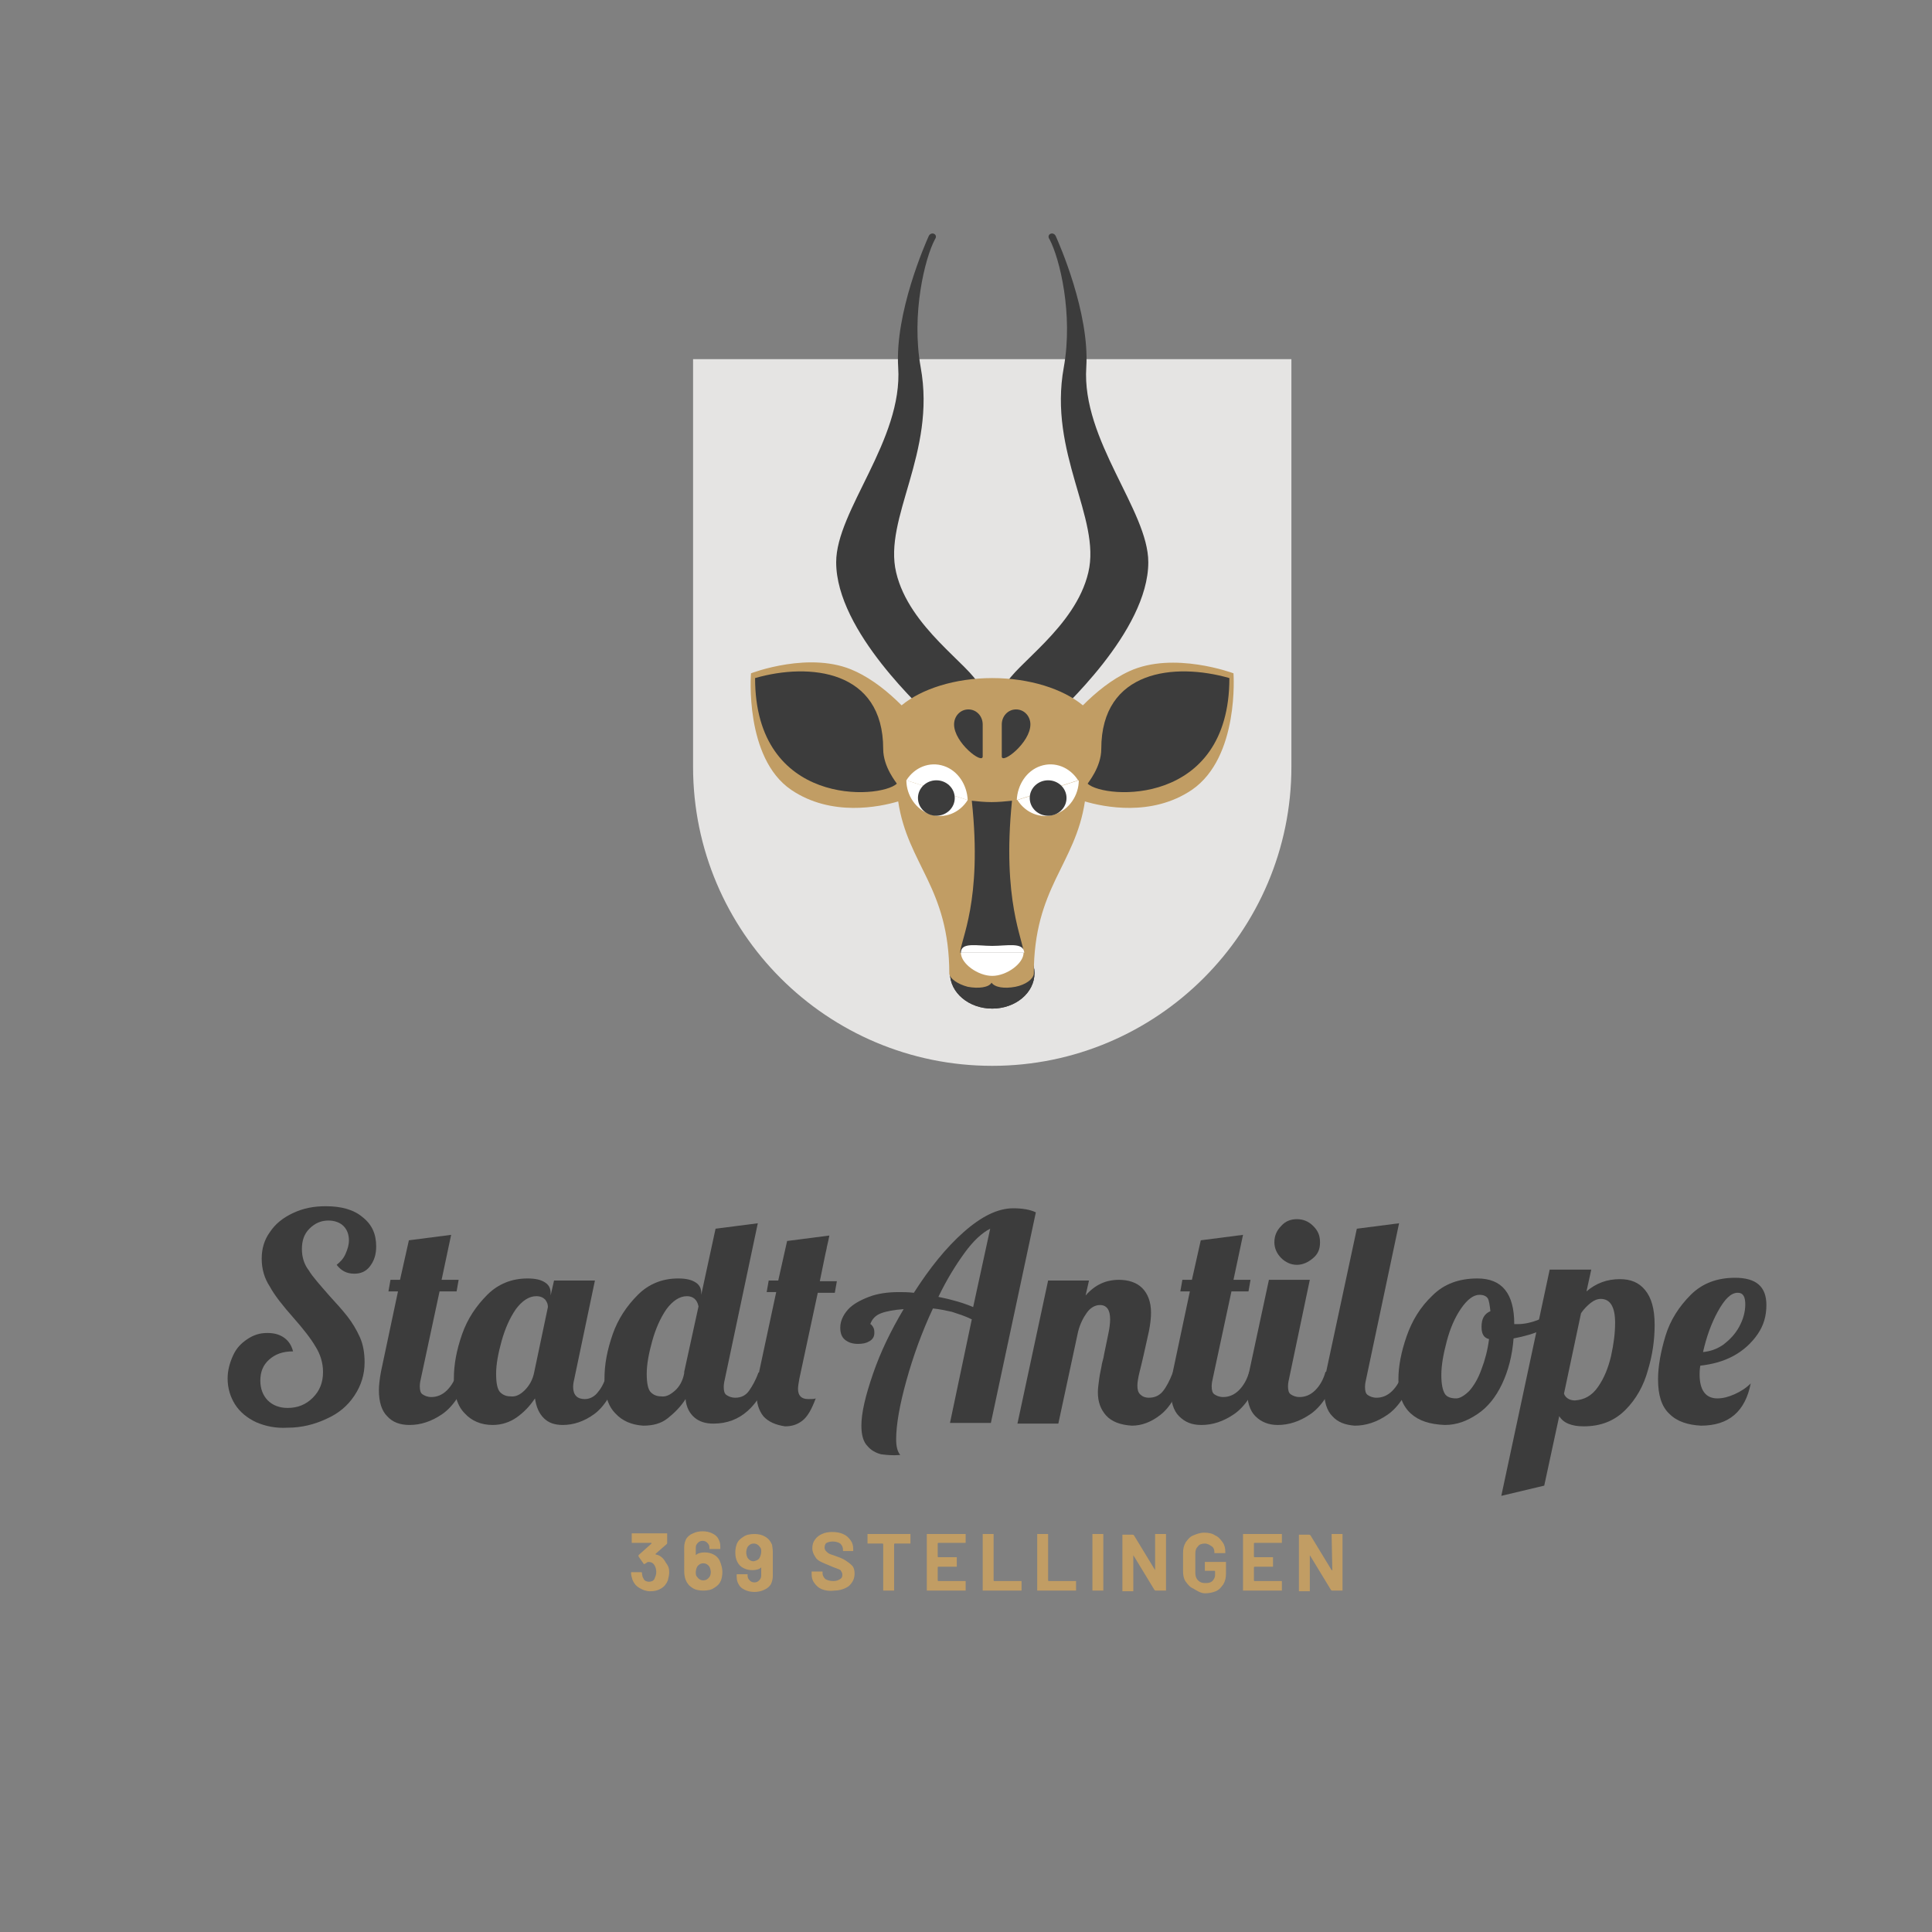<?xml version="1.0" encoding="UTF-8"?> <svg xmlns="http://www.w3.org/2000/svg" xmlns:xlink="http://www.w3.org/1999/xlink" version="1.1" id="Ebene_1" x="0px" y="0px" viewBox="0 0 283.5 283.5" style="enable-background:new 0 0 283.5 283.5;" xml:space="preserve"><rect x="0" y="0" width="283.5" height="283.5" fill="#808080" stroke="none"/> <style type="text/css"> .st0{fill:#C19D64;} .st1{fill:#3C3C3C;} .st2{fill:#E5E4E3;} .st3{fill:#FFFFFF;} </style> <g> <path class="st0" d="M98.2,230.7c0,0.4-0.1,0.8-0.2,1.2c-0.2,0.5-0.5,0.9-1,1.2c-0.5,0.3-1,0.4-1.6,0.4s-1.1-0.2-1.6-0.5 s-0.8-0.7-1-1.2c-0.1-0.3-0.2-0.7-0.2-1c0-0.1,0-0.1,0.1-0.1h1.4c0.1,0,0.1,0.1,0.1,0.1c0,0.3,0.1,0.5,0.1,0.6 c0.1,0.2,0.2,0.4,0.3,0.5s0.4,0.2,0.6,0.2c0.5,0,0.8-0.2,0.9-0.6c0.1-0.2,0.2-0.5,0.2-0.8c0-0.4-0.1-0.7-0.2-0.9 c-0.2-0.4-0.5-0.6-0.9-0.6c-0.1,0-0.2,0-0.3,0.1s-0.2,0.1-0.3,0.2h-0.1c0,0-0.1,0-0.1-0.1l-0.7-1v-0.1c0-0.1,0-0.1,0-0.1l1.9-1.7 c0,0,0,0,0-0.1s0,0,0,0h-2.8h-0.1v-0.1v-1.2V225h0.1h5h0.1v0.1v1.3c0,0.1,0,0.1-0.1,0.2l-1.6,1.4c0,0,0,0,0,0.1s0,0,0,0 c0.7,0.1,1.2,0.6,1.5,1.2C98.1,229.8,98.2,230.2,98.2,230.7L98.2,230.7z"></path> <path class="st0" d="M106,230.7c0,0.5-0.1,0.9-0.2,1.2c-0.2,0.5-0.5,0.8-1,1.1c-0.4,0.3-1,0.4-1.6,0.4s-1.2-0.1-1.6-0.4 c-0.5-0.3-0.8-0.7-1-1.2c-0.1-0.3-0.2-0.7-0.2-1.2V227c0-0.4,0.1-0.8,0.3-1.2c0.2-0.3,0.5-0.6,1-0.8c0.4-0.2,0.9-0.3,1.4-0.3 s1,0.1,1.4,0.3s0.7,0.4,0.9,0.8c0.2,0.3,0.3,0.7,0.3,1.1v0.3v0.1h-0.1h-1.4h-0.1v-0.1v-0.1c0-0.3-0.1-0.5-0.3-0.7s-0.4-0.3-0.7-0.3 s-0.5,0.1-0.7,0.3s-0.3,0.4-0.3,0.7v1.1l0,0l0,0c0.3-0.3,0.8-0.4,1.3-0.4s0.9,0.1,1.3,0.3s0.7,0.5,0.9,0.9 C105.9,229.7,106,230.2,106,230.7L106,230.7z M104.3,230.7c0-0.3-0.1-0.6-0.2-0.8c-0.2-0.3-0.5-0.5-0.9-0.5s-0.7,0.2-0.9,0.5 c-0.1,0.2-0.2,0.5-0.2,0.8s0,0.5,0.2,0.7c0.2,0.3,0.5,0.5,0.9,0.5s0.7-0.2,0.9-0.5C104.2,231.3,104.3,231,104.3,230.7L104.3,230.7z "></path> <path class="st0" d="M113.4,227.7v3.6c0,0.4-0.1,0.8-0.3,1.2c-0.2,0.3-0.5,0.6-1,0.8c-0.4,0.2-0.9,0.3-1.4,0.3s-1-0.1-1.4-0.3 s-0.7-0.4-0.9-0.8c-0.2-0.3-0.3-0.7-0.3-1.1v-0.3V231h0.1h1.4h0.1v0.1v0.1c0,0.3,0.1,0.5,0.3,0.7s0.4,0.3,0.7,0.3s0.5-0.1,0.7-0.3 s0.3-0.4,0.3-0.7v-1.1c0,0,0,0,0-0.1l0,0c-0.3,0.3-0.8,0.4-1.3,0.4s-0.9-0.1-1.3-0.3s-0.7-0.5-0.9-0.9s-0.3-0.8-0.3-1.4 c0-0.5,0.1-0.9,0.2-1.2c0.2-0.5,0.5-0.8,1-1.1c0.4-0.3,1-0.4,1.6-0.4s1.1,0.1,1.6,0.4s0.8,0.7,1,1.2 C113.3,226.9,113.4,227.2,113.4,227.7L113.4,227.7z M111.5,228.5c0.1-0.2,0.2-0.5,0.2-0.8s0-0.5-0.2-0.7c-0.2-0.3-0.5-0.5-0.9-0.5 s-0.7,0.2-0.9,0.5c-0.1,0.2-0.2,0.5-0.2,0.8s0.1,0.6,0.2,0.8c0.2,0.3,0.5,0.5,0.9,0.5C111.1,229,111.4,228.8,111.5,228.5 L111.5,228.5z"></path> <path class="st0" d="M120.6,233.2c-0.5-0.2-0.8-0.5-1.1-0.9s-0.4-0.8-0.4-1.3v-0.3v-0.1h0.1h1.4h0.1v0.1v0.2c0,0.3,0.2,0.6,0.4,0.8 c0.3,0.2,0.7,0.3,1.2,0.3c0.4,0,0.7-0.1,1-0.3s0.3-0.4,0.3-0.7c0-0.2-0.1-0.3-0.2-0.5s-0.3-0.2-0.5-0.3c-0.2-0.1-0.6-0.2-1-0.4 c-0.5-0.2-1-0.4-1.4-0.6s-0.7-0.4-0.9-0.8c-0.2-0.3-0.4-0.7-0.4-1.2s0.1-0.9,0.4-1.3s0.6-0.6,1-0.8s1-0.3,1.5-0.3 c0.6,0,1.2,0.1,1.6,0.3c0.5,0.2,0.8,0.5,1.1,0.9s0.4,0.8,0.4,1.3v0.2v0.1h-0.1h-1.3h-0.1v-0.1v-0.1c0-0.3-0.1-0.6-0.4-0.9 c-0.3-0.2-0.7-0.3-1.1-0.3c-0.4,0-0.7,0.1-0.9,0.2s-0.3,0.4-0.3,0.7c0,0.2,0.1,0.4,0.2,0.5c0.1,0.1,0.3,0.3,0.5,0.4 s0.6,0.2,1.1,0.4c0.6,0.2,1,0.4,1.3,0.6s0.6,0.4,0.9,0.7c0.3,0.3,0.4,0.7,0.4,1.2c0,0.8-0.3,1.3-0.8,1.8c-0.5,0.4-1.3,0.7-2.2,0.7 C121.7,233.5,121.1,233.4,120.6,233.2L120.6,233.2z"></path> <path class="st0" d="M133.6,225.1L133.6,225.1v1.3v0.1h-0.1h-2.2c0,0-0.1,0-0.1,0.1v6.7v0.1h-0.1h-1.4h-0.1v-0.1v-6.7 c0,0,0-0.1-0.1-0.1h-2.1h-0.1v-0.1v-1.2v-0.1h0.1L133.6,225.1C133.5,225,133.6,225,133.6,225.1L133.6,225.1z"></path> <path class="st0" d="M141.7,226.4C141.7,226.4,141.6,226.5,141.7,226.4h-4c0,0-0.1,0-0.1,0.1v1.9c0,0,0,0.1,0.1,0.1h2.6h0.1v0.1 v1.2v0.1h-0.1h-2.6c0,0-0.1,0-0.1,0.1v1.9c0,0,0,0.1,0.1,0.1h3.9h0.1v0.1v1.2v0.1h-0.1h-5.5H136v-0.1v-8.1v-0.1h0.1h5.5h0.1v0.1 V226.4C141.7,226.3,141.7,226.4,141.7,226.4L141.7,226.4z"></path> <path class="st0" d="M144.2,233.4C144.2,233.4,144.1,233.3,144.2,233.4v-8.2v-0.1h0.1h1.4h0.1v0.1v6.7c0,0,0,0.1,0.1,0.1h3.9h0.1 v0.1v1.2v0.1h-0.1L144.2,233.4L144.2,233.4L144.2,233.4z"></path> <path class="st0" d="M152.2,233.4C152.2,233.4,152.2,233.3,152.2,233.4v-8.2v-0.1h0.1h1.4h0.1v0.1v6.7c0,0,0,0.1,0.1,0.1h3.9h0.1 v0.1v1.2v0.1h-0.1L152.2,233.4C152.3,233.4,152.2,233.4,152.2,233.4L152.2,233.4z"></path> <path class="st0" d="M160.3,233.4C160.3,233.4,160.3,233.3,160.3,233.4v-8.2v-0.1h0.1h1.4h0.1v0.1v8.1v0.1h-0.1H160.3 C160.4,233.4,160.3,233.4,160.3,233.4z"></path> <path class="st0" d="M169.5,225.1C169.5,225.1,169.5,225,169.5,225.1h1.5h0.1v0.1v8.1v0.1H171h-1.4c-0.1,0-0.1,0-0.2-0.1l-3.1-5.1 l0,0c0,0,0,0,0,0.1v5.1v0.1h-0.1h-1.4h-0.1v-0.1v-8.1v-0.1h0.1h1.4c0.1,0,0.1,0,0.2,0.1l3.1,5.1l0,0c0,0,0,0,0-0.1V225.1 C169.4,225.1,169.4,225.1,169.5,225.1L169.5,225.1z"></path> <path class="st0" d="M175.1,233.1c-0.5-0.2-0.8-0.6-1.1-1s-0.4-1-0.4-1.5v-2.7c0-0.6,0.1-1.1,0.4-1.6c0.3-0.4,0.6-0.8,1.1-1 s1-0.4,1.6-0.4s1.2,0.1,1.6,0.4c0.5,0.2,0.8,0.6,1.1,1s0.4,0.9,0.4,1.4v0.1v0.1h-0.1h-1.4h-0.1v-0.1l0,0c0-0.4-0.1-0.7-0.4-0.9 s-0.6-0.4-1-0.4s-0.8,0.1-1,0.4c-0.3,0.3-0.4,0.6-0.4,1.1v2.8c0,0.4,0.1,0.8,0.4,1.1c0.3,0.3,0.6,0.4,1.1,0.4s0.8-0.1,1-0.3 s0.4-0.5,0.4-0.9v-0.5c0,0,0-0.1-0.1-0.1h-1.3h-0.1v-0.1v-1.1v-0.1h0.1h2.9h0.1v0.1v1.6c0,0.6-0.1,1.1-0.4,1.6 c-0.3,0.4-0.6,0.8-1.1,1s-1,0.3-1.6,0.3S175.6,233.4,175.1,233.1L175.1,233.1z"></path> <path class="st0" d="M188.1,226.4C188.1,226.4,188.1,226.5,188.1,226.4h-4c0,0-0.1,0-0.1,0.1v1.9c0,0,0,0.1,0.1,0.1h2.6h0.1v0.1 v1.2v0.1h-0.1h-2.6c0,0-0.1,0-0.1,0.1v1.9c0,0,0,0.1,0.1,0.1h3.9h0.1v0.1v1.2v0.1H188h-5.5h-0.1v-0.1v-8.1v-0.1h0.1h5.5h0.1v0.1 V226.4C188.2,226.3,188.1,226.4,188.1,226.4L188.1,226.4z"></path> <path class="st0" d="M195.4,225.1C195.4,225.1,195.5,225,195.4,225.1h1.5h0.1v0.1v8.1v0.1h-0.1h-1.4c-0.1,0-0.1,0-0.2-0.1l-3.1-5.1 l0,0c0,0,0,0,0,0.1v5.1v0.1h-0.1h-1.4h-0.1v-0.1v-8.1v-0.1h0.1h1.4c0.1,0,0.1,0,0.2,0.1l3.1,5.1c0,0,0,0,0.1,0s0,0,0-0.1 L195.4,225.1L195.4,225.1L195.4,225.1z"></path> <path class="st1" d="M37.6,208.7c-1.3-0.6-2.4-1.5-3.1-2.6c-0.7-1.1-1.1-2.4-1.1-3.8c0-1.2,0.3-2.3,0.8-3.4s1.2-1.8,2.1-2.4 s1.8-0.9,2.9-0.9c1,0,1.8,0.2,2.5,0.7s1.1,1.2,1.3,2c-1.5,0-2.6,0.4-3.5,1.2s-1.3,1.8-1.3,3.1c0,1.2,0.4,2.2,1.1,2.9 s1.7,1.1,2.9,1.1c1.5,0,2.7-0.5,3.7-1.5s1.5-2.2,1.5-3.8c0-1.3-0.4-2.6-1.1-3.7c-0.7-1.2-1.8-2.6-3.3-4.3c-1.5-1.7-2.7-3.2-3.4-4.5 c-0.8-1.2-1.2-2.6-1.2-4.1s0.4-2.8,1.2-3.9c0.8-1.2,1.9-2.1,3.4-2.8s3-1,4.8-1c2.3,0,4.1,0.5,5.4,1.6c1.4,1.1,2,2.5,2,4.3 c0,1.2-0.3,2.1-0.9,2.9s-1.4,1.1-2.3,1.1c-1.1,0-1.9-0.4-2.6-1.3c0.5-0.4,1-0.9,1.3-1.6s0.5-1.3,0.5-2c0-0.9-0.3-1.6-0.8-2.1 s-1.3-0.8-2.2-0.8c-1.1,0-2,0.4-2.8,1.2s-1.1,1.8-1.1,3c0,1.1,0.3,2.2,1,3.1c0.6,1,1.7,2.2,3,3.7c1.1,1.2,2,2.2,2.7,3.1 s1.3,1.9,1.8,3s0.7,2.4,0.7,3.7c0,1.8-0.5,3.4-1.5,4.9s-2.3,2.6-4.1,3.4c-1.7,0.8-3.6,1.3-5.7,1.3C40.5,209.6,39,209.3,37.6,208.7 L37.6,208.7z"></path> <path class="st1" d="M56.8,207.8c-0.8-0.8-1.2-2.1-1.2-3.8c0-0.7,0.1-1.6,0.3-2.7l2.5-11.8H57l0.3-1.7h1.4L60,182l6.2-0.8l-1.4,6.6 h2.5l-0.3,1.7h-2.5l-2.7,12.6c-0.1,0.4-0.2,0.9-0.2,1.3c0,0.6,0.1,1,0.4,1.2s0.7,0.4,1.3,0.4c0.8,0,1.6-0.3,2.3-1s1.2-1.6,1.5-2.7 h1.8c-1,3-2.4,5.1-4,6.2s-3.2,1.6-4.8,1.6C58.7,209.1,57.6,208.7,56.8,207.8L56.8,207.8z"></path> <path class="st1" d="M68.2,207.4c-1.1-1.1-1.6-2.8-1.6-5.1c0-2.1,0.4-4.2,1.2-6.5s2.1-4.2,3.7-5.8c1.6-1.6,3.6-2.4,5.9-2.4 c1.2,0,2,0.2,2.6,0.6s0.8,0.9,0.8,1.6v0.3l0.5-2.2h6l-3,14.3c-0.1,0.4-0.2,0.9-0.2,1.3c0,1.2,0.6,1.8,1.7,1.8c0.8,0,1.5-0.4,2-1.1 c0.6-0.7,1-1.7,1.4-2.9H91c-1,3-2.3,5.1-3.8,6.2s-3.1,1.6-4.6,1.6c-1.2,0-2.1-0.3-2.8-1s-1.1-1.6-1.3-2.9c-0.8,1.2-1.7,2.1-2.7,2.8 c-1,0.7-2.2,1.1-3.5,1.1C70.6,209.1,69.2,208.5,68.2,207.4L68.2,207.4z M77,204c0.7-0.7,1.2-1.6,1.4-2.7l2-9.5 c0-0.4-0.1-0.7-0.4-1.1c-0.3-0.3-0.7-0.5-1.3-0.5c-1.1,0-2.1,0.7-3,1.9c-0.9,1.3-1.6,2.9-2.1,4.7s-0.8,3.4-0.8,4.8s0.2,2.3,0.6,2.7 c0.4,0.4,0.9,0.6,1.5,0.6C75.6,205,76.3,204.7,77,204L77,204z"></path> <path class="st1" d="M90.3,207.4c-1.1-1.1-1.6-2.8-1.6-5.1c0-2.1,0.4-4.2,1.2-6.5s2.1-4.2,3.7-5.8c1.6-1.6,3.6-2.4,5.9-2.4 c1.2,0,2,0.2,2.6,0.6s0.8,0.9,0.8,1.6v0.2l2.1-9.7l6.2-0.8l-4.8,22.7c-0.1,0.4-0.2,0.9-0.2,1.3c0,0.6,0.1,1,0.4,1.2 s0.7,0.4,1.3,0.4c0.8,0,1.5-0.3,2-1s1-1.6,1.4-2.7h1.8c-1.7,5-4.5,7.5-8.4,7.5c-1.2,0-2.1-0.3-2.8-0.9s-1.2-1.5-1.3-2.7 c-0.7,1.1-1.6,2-2.6,2.8s-2.2,1.1-3.6,1.1C92.7,209.1,91.3,208.5,90.3,207.4L90.3,207.4z M99,204.1c0.7-0.6,1.2-1.5,1.4-2.6v-0.2 l2.1-9.6c-0.2-1-0.8-1.5-1.7-1.5c-1.1,0-2.1,0.7-3,1.9c-0.9,1.3-1.6,2.9-2.1,4.7s-0.8,3.4-0.8,4.8s0.2,2.3,0.6,2.7 c0.4,0.4,0.9,0.6,1.5,0.6C97.7,205,98.3,204.7,99,204.1L99,204.1z"></path> <path class="st1" d="M112,207.8c-0.7-0.9-1-2-1-3.4c0-0.7,0.1-1.5,0.2-2.2l2.7-12.6h-1.4l0.3-1.7h1.4l1.3-5.8l6.2-0.8 c-0.2,1.1-0.4,1.7-0.4,1.9c-0.2,0.8-0.5,2.4-1,4.8h2.5l-0.3,1.7H120l-2.7,12.6c-0.1,0.6-0.2,1.1-0.2,1.5c0,1,0.5,1.5,1.5,1.5 c0.5,0,0.9,0,1.1-0.1c-0.6,1.6-1.2,2.7-2,3.3c-0.8,0.6-1.6,0.8-2.5,0.8C113.8,209.1,112.7,208.6,112,207.8z"></path> <path class="st1" d="M129.3,213.4c-0.8-0.2-1.5-0.6-2-1.2c-0.6-0.6-0.9-1.6-0.9-3c0-1.9,0.6-4.4,1.7-7.6s2.6-6.3,4.5-9.5 c-1.4,0.1-2.5,0.3-3.3,0.6s-1.3,0.8-1.6,1.6c0.1,0,0.2,0.1,0.4,0.4s0.2,0.6,0.2,0.9c0,0.5-0.2,0.9-0.7,1.2c-0.5,0.3-1,0.4-1.7,0.4 c-0.8,0-1.4-0.2-1.9-0.6s-0.7-1-0.7-1.8c0-0.9,0.4-1.8,1.1-2.6s1.8-1.4,3.1-1.9s2.8-0.7,4.4-0.7c0.6,0,1.3,0,2.2,0.1 c2.3-3.6,4.7-6.6,7.3-8.9s5-3.5,7.3-3.5c1.3,0,2.5,0.2,3.3,0.6l-6.6,30.9h-6l3.2-15.2c-1-0.5-2-0.8-2.9-1.1 c-0.9-0.2-1.8-0.4-2.8-0.5c-1.6,3.4-2.9,7-3.9,10.6s-1.5,6.5-1.5,8.6c0,1.1,0.2,1.8,0.6,2.3C131,213.6,130.1,213.5,129.3,213.4z M145.3,180.3c-1.2,0.6-2.5,1.8-3.8,3.6s-2.6,3.9-3.8,6.4c2,0.4,3.7,0.9,5.1,1.5L145.3,180.3L145.3,180.3z"></path> <path class="st1" d="M162.3,207.7c-0.8-0.9-1.2-2-1.2-3.4c0-0.6,0.1-1.2,0.2-2s0.3-1.5,0.4-2.2c0.2-0.7,0.3-1.2,0.3-1.3 c0.2-1,0.4-1.9,0.6-2.9c0.2-0.9,0.3-1.7,0.3-2.3c0-1.4-0.5-2.1-1.5-2.1c-0.7,0-1.4,0.4-1.9,1.1s-1,1.6-1.3,2.8l-2.9,13.5h-6l4.5-21 h6l-0.5,2.2c1.4-1.6,3-2.3,4.9-2.3c1.4,0,2.6,0.4,3.4,1.2c0.8,0.8,1.3,2,1.3,3.6c0,0.8-0.1,1.7-0.3,2.7s-0.5,2.2-0.8,3.6 c-0.2,0.9-0.4,1.7-0.6,2.5c-0.2,0.8-0.3,1.5-0.3,1.9c0,0.6,0.1,1,0.4,1.3s0.7,0.5,1.3,0.5c0.8,0,1.5-0.3,2-0.9s1-1.5,1.5-2.8h1.8 c-1,3.1-2.2,5.1-3.6,6.2c-1.4,1.1-2.8,1.6-4.2,1.6C164.4,209.1,163.1,208.6,162.3,207.7L162.3,207.7z"></path> <path class="st1" d="M173,207.8c-0.8-0.8-1.2-2.1-1.2-3.8c0-0.7,0.1-1.6,0.3-2.7l2.5-11.8h-1.4l0.3-1.7h1.4l1.3-5.8l6.2-0.8 l-1.4,6.6h2.5l-0.3,1.7h-2.5l-2.7,12.6c-0.1,0.4-0.2,0.9-0.2,1.3c0,0.6,0.1,1,0.4,1.2s0.7,0.4,1.3,0.4c0.8,0,1.6-0.3,2.3-1 s1.2-1.6,1.5-2.7h1.8c-1,3-2.4,5.1-4,6.2s-3.2,1.6-4.8,1.6C174.9,209.1,173.9,208.7,173,207.8L173,207.8z"></path> <path class="st1" d="M184.2,207.8c-0.8-0.8-1.2-2.1-1.2-3.8c0-0.7,0.1-1.6,0.3-2.7l2.9-13.5h6l-3,14.3c-0.1,0.4-0.2,0.9-0.2,1.3 c0,0.6,0.1,1,0.4,1.2s0.7,0.4,1.3,0.4c0.8,0,1.6-0.3,2.3-1s1.2-1.6,1.5-2.7h1.8c-1,3-2.4,5.1-4,6.2s-3.2,1.6-4.8,1.6 C186.2,209.1,185.1,208.7,184.2,207.8L184.2,207.8z M188,184.6c-0.6-0.6-1-1.4-1-2.3s0.3-1.7,1-2.4c0.6-0.7,1.4-1,2.3-1 s1.7,0.3,2.4,1s1,1.4,1,2.4s-0.3,1.7-1,2.3s-1.5,1-2.4,1S188.6,185.2,188,184.6z"></path> <path class="st1" d="M195.5,207.8c-0.8-0.8-1.2-2.1-1.2-3.8c0-0.7,0.1-1.6,0.3-2.7l4.5-21l6.2-0.8l-4.8,22.7 c-0.1,0.4-0.2,0.9-0.2,1.3c0,0.6,0.1,1,0.4,1.2s0.7,0.4,1.3,0.4c0.8,0,1.6-0.3,2.3-1c0.7-0.7,1.2-1.6,1.5-2.7h1.8 c-1,3-2.4,5.1-4,6.2s-3.2,1.6-4.8,1.6C197.4,209.1,196.3,208.7,195.5,207.8L195.5,207.8z"></path> <path class="st1" d="M207,207.4c-1.2-1.1-1.8-2.7-1.8-5c0-1.9,0.4-4,1.2-6.3s2-4.3,3.8-6c1.7-1.7,3.9-2.5,6.6-2.5 c3.6,0,5.4,2.2,5.4,6.7l0,0c0.1,0,0.2,0,0.5,0c0.9,0,2-0.2,3.2-0.7s2.3-1.1,3.3-1.8l0.4,1.1c-0.8,0.9-1.9,1.6-3.2,2.2 c-1.3,0.6-2.7,1-4.3,1.3c-0.2,2.6-0.8,4.8-1.7,6.7c-0.9,1.9-2.1,3.4-3.6,4.4s-3,1.6-4.8,1.6C209.8,209,208.2,208.5,207,207.4 L207,207.4z M215.6,204.1c0.7-0.8,1.3-1.8,1.8-3.2c0.5-1.3,0.9-2.8,1.1-4.4c-0.8-0.2-1.1-0.8-1.1-1.8c0-1.2,0.4-1.9,1.3-2.3 c-0.1-0.9-0.2-1.6-0.4-1.9c-0.2-0.3-0.6-0.5-1.2-0.5c-0.9,0-1.8,0.7-2.7,2c-0.9,1.3-1.6,2.9-2.1,4.8s-0.8,3.5-0.8,5 c0,1.3,0.2,2.2,0.5,2.7s0.9,0.7,1.7,0.7C214.2,205.2,214.9,204.8,215.6,204.1L215.6,204.1z"></path> <path class="st1" d="M227.4,186.3h6.1l-0.7,3.2c1.4-1.2,3-1.8,4.9-1.8c1.6,0,2.8,0.5,3.7,1.6s1.4,2.7,1.4,5.1c0,2.2-0.3,4.4-1,6.7 c-0.6,2.2-1.7,4.2-3.3,5.8s-3.6,2.4-6.1,2.4c-1.8,0-3-0.5-3.6-1.5l-2.2,10.2l-6.3,1.5L227.4,186.3L227.4,186.3z M234.5,203.5 c0.9-1.3,1.5-2.8,1.9-4.5c0.4-1.8,0.6-3.4,0.6-4.9c0-2.3-0.7-3.5-2.1-3.5c-0.5,0-1,0.2-1.5,0.6s-1,0.9-1.4,1.5l-2.5,11.8 c0.2,0.6,0.8,1,1.6,1C232.5,205.4,233.6,204.8,234.5,203.5L234.5,203.5z"></path> <path class="st1" d="M245,207.5c-1.2-1.1-1.7-2.8-1.7-5.1c0-1.9,0.4-4.1,1.1-6.4s2-4.3,3.7-6s3.9-2.5,6.5-2.5c3.1,0,4.6,1.3,4.6,4 c0,1.6-0.4,3-1.3,4.3s-2.1,2.4-3.6,3.2s-3.1,1.2-4.8,1.4c-0.1,0.6-0.1,1-0.1,1.3c0,2.3,0.9,3.5,2.6,3.5c0.8,0,1.6-0.2,2.5-0.6 s1.7-0.9,2.4-1.6c-0.8,4.1-3.2,6.2-7.3,6.2C247.7,209.1,246.1,208.6,245,207.5L245,207.5z M252.9,197.3c0.9-0.7,1.7-1.5,2.3-2.6 c0.6-1.1,0.9-2.2,0.9-3.3s-0.3-1.7-1.1-1.7c-1,0-1.9,0.9-2.9,2.7s-1.7,3.8-2.2,6C250.9,198.3,251.9,198,252.9,197.3L252.9,197.3z"></path> <path class="st2" d="M101.7,52.7v59.8c0,24.3,19.7,43.9,43.9,43.9s43.9-19.7,43.9-43.9V52.7H101.7z"></path> <path class="st1" d="M136.3,34.6c-0.5,1.1-5,11.3-4.5,19.3c0.7,10.7-9.1,21-9.1,28.6c0,10.2,13,21.8,14.3,23.2 c1.7,1.8,8-2.1,6.7-5.1s-10.3-8.5-12.2-16.6c-1.9-8,5.9-17.5,3.6-30.1c-1.4-7.8,0.6-16,2.1-18.8C137.7,34.4,136.7,33.9,136.3,34.6 L136.3,34.6z"></path> <path class="st1" d="M154.9,34.6c0.5,1.1,5,11.3,4.5,19.3c-0.7,10.7,9.1,21,9.1,28.6c0,10.2-13,21.8-14.3,23.2 c-1.7,1.8-8-2.1-6.7-5.1s10.3-8.5,12.2-16.6c1.9-8-5.9-17.5-3.6-30.1c1.4-7.8-0.6-16-2.1-18.8C153.5,34.4,154.5,33.9,154.9,34.6 L154.9,34.6z"></path> <ellipse class="st1" cx="145.6" cy="142.8" rx="6.2" ry="5.2"></ellipse> <ellipse class="st1" cx="145.6" cy="142.8" rx="6.2" ry="5.2"></ellipse> <path class="st0" d="M181,98.8c0,0-8.8-3.3-15.3-0.3c-2.6,1.2-4.9,3.1-6.8,5c-2.9-2.4-7.8-4-13.3-4s-10.4,1.6-13.3,4 c-1.9-1.9-4.2-3.8-6.8-5c-6.5-3.1-15.3,0.3-15.3,0.3s-1,12.4,5.9,17.1c5.9,4,13,2.5,15.7,1.7c1.4,9.3,7.5,12.6,7.5,25.3l0,0 c0.1,0.7,1.2,1.5,2.7,1.9c1.6,0.3,3.1,0.1,3.5-0.6c0.5,0.7,1.9,0.9,3.5,0.6c1.5-0.3,2.6-1.1,2.7-1.9l0,0c0-12.7,6.1-16,7.5-25.3 c2.7,0.8,9.8,2.3,15.7-1.7C181.9,111.1,181,98.8,181,98.8L181,98.8z"></path> <path class="st1" d="M161.6,109.9c0-11.6,10.8-12.7,18.8-10.4c0,18.9-18.3,17.8-20.8,15.5C159.6,114.9,161.6,112.6,161.6,109.9 L161.6,109.9z"></path> <path class="st3" d="M138.5,112.4c-2.1-0.7-4.3,0.2-5.5,2.1l0,0l9,2.9C141.9,115.2,140.6,113.1,138.5,112.4L138.5,112.4z"></path> <path class="st3" d="M133,114.5c0,2.2,1.4,4.3,3.5,5s4.3-0.2,5.5-2.1L133,114.5L133,114.5z"></path> <ellipse class="st1" cx="137.4" cy="117.1" rx="2.7" ry="2.6"></ellipse> <path class="st3" d="M152.7,112.4c2.1-0.7,4.3,0.2,5.5,2.1l0,0l-9,2.9C149.3,115.2,150.6,113.1,152.7,112.4L152.7,112.4z"></path> <path class="st3" d="M158.3,114.5c0,2.2-1.4,4.3-3.5,5s-4.3-0.2-5.5-2.1L158.3,114.5L158.3,114.5z"></path> <ellipse class="st1" cx="153.8" cy="117.1" rx="2.7" ry="2.6"></ellipse> <path class="st1" d="M129.6,109.9c0-11.6-10.8-12.7-18.8-10.4c0,18.9,18.3,17.8,20.8,15.5C131.6,114.9,129.6,112.6,129.6,109.9 L129.6,109.9z"></path> <path class="st1" d="M144.2,106.3v4.7c0,1.2-4.2-2-4.2-4.7c0-1.2,0.9-2.2,2.1-2.2S144.2,105.1,144.2,106.3L144.2,106.3z"></path> <path class="st1" d="M147,106.3c0,1.2,0,2.7,0,4.7c0,1.2,4.2-2,4.2-4.7c0-1.2-0.9-2.2-2.1-2.2S147,105.1,147,106.3L147,106.3z"></path> <path class="st1" d="M148.5,117.5c-1,0.1-2,0.2-3,0.2s-2-0.1-2.9-0.2c1.6,14.8-1.7,20.5-1.7,22.3h9.3 C150.2,138,147,132.2,148.5,117.5L148.5,117.5z"></path> <path class="st3" d="M141,139.8c0,1.6,2.5,3.4,4.6,3.4s4.6-1.8,4.6-3.4H141z"></path> <path class="st3" d="M145.6,138.8c-2.2,0-4.6-0.6-4.6,1h9.3C150.2,138.2,147.8,138.8,145.6,138.8z"></path> </g> </svg> 